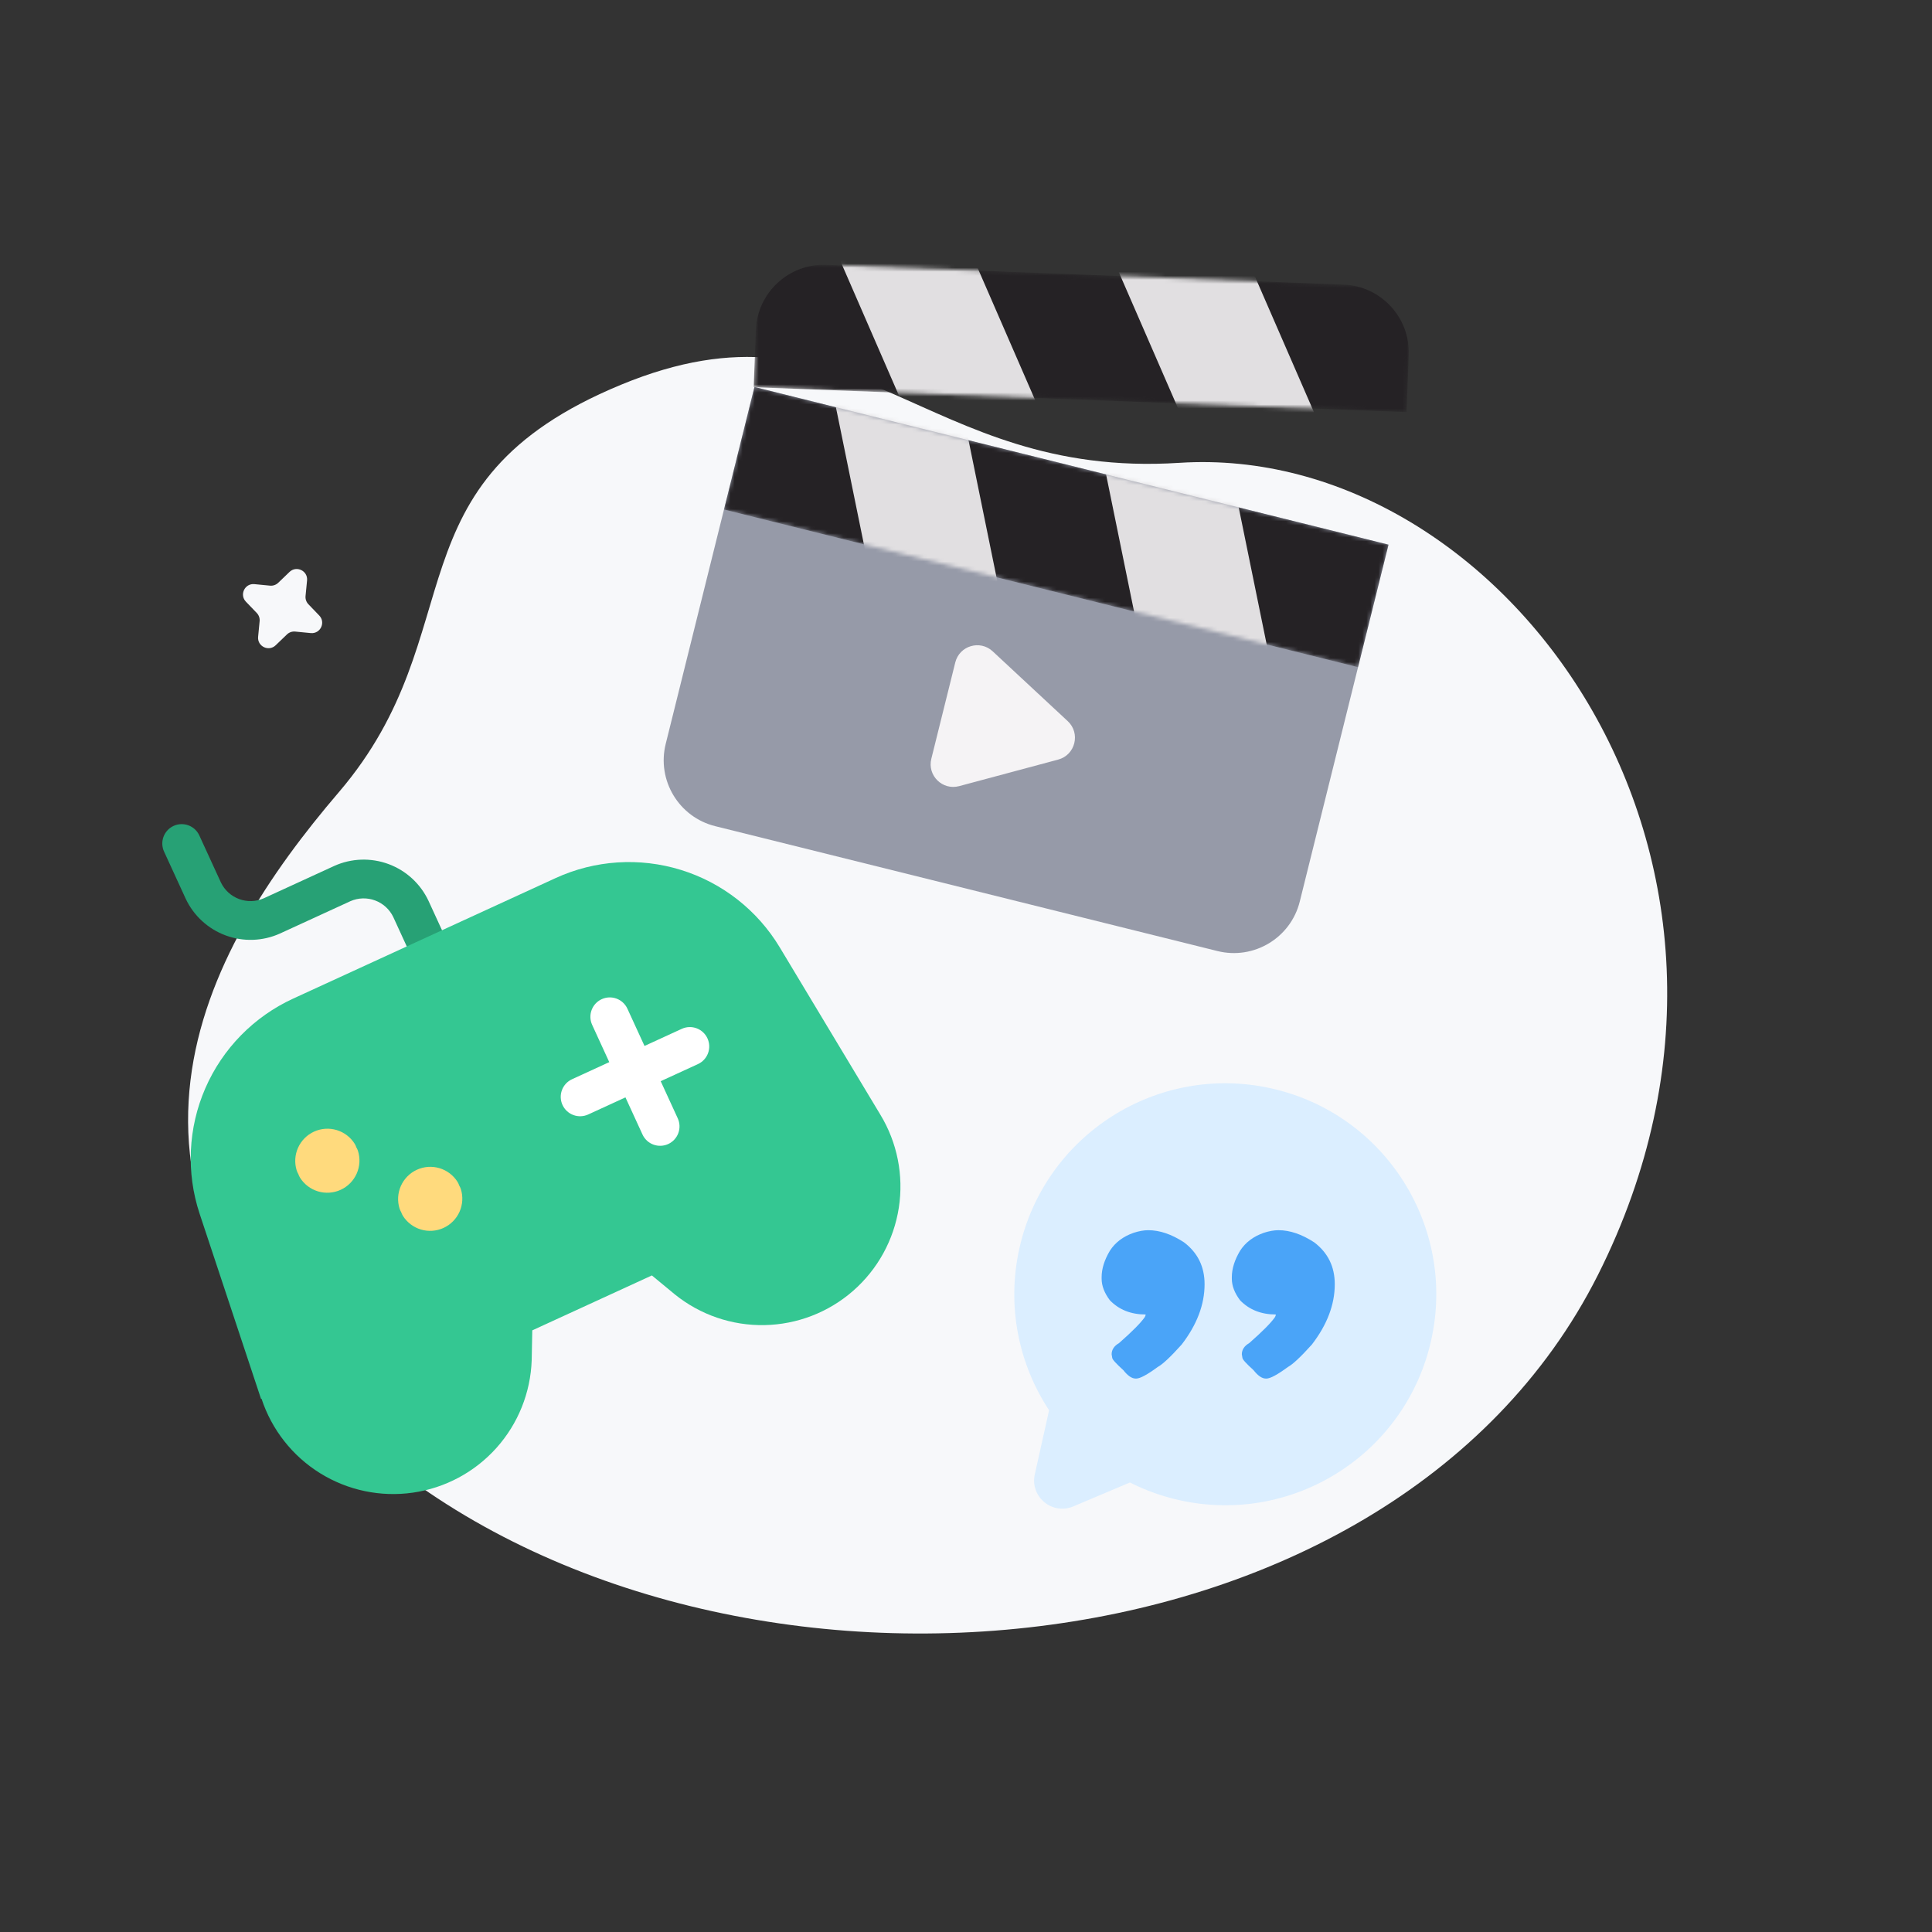 <svg width="480" height="480" viewBox="0 0 480 480" fill="none" xmlns="http://www.w3.org/2000/svg">
<rect x="0" y="0" width="480" height="480" fill="#333333" stroke="none"/>
<g clip-path="url(#clip0_7898_19078)">
<path d="M84.186 196.813C118.349 156.882 95.479 119.917 154.248 95.607C213.018 71.297 228.773 119.121 293.016 114.989C373.319 109.824 449.206 212.993 397.024 316.714C344.842 420.434 174.415 433.018 89.616 357.66C18.244 294.233 50.022 236.745 84.186 196.813Z" fill="#F7F8FA"/>
<path d="M187.441 96.145L344.973 135.316L322.927 223.979C320.677 233.026 311.52 238.535 302.474 236.286L177.701 205.261C168.655 203.012 163.145 193.855 165.395 184.808L187.441 96.145Z" fill="#969AA8"/>
<mask id="mask0_7898_19078" style="mask-type:alpha" maskUnits="userSpaceOnUse" x="179" y="96" width="166" height="70">
<path d="M187.441 96.145L344.973 135.316L337.404 165.756L179.872 126.585L187.441 96.145Z" fill="#252225"/>
</mask>
<g mask="url(#mask0_7898_19078)">
<path d="M187.441 96.145L344.973 135.316L337.404 165.756L179.872 126.585L187.441 96.145Z" fill="#252225"/>
<rect width="30.91" height="78.268" transform="matrix(0.945 -0.328 0.2 0.98 205.205 89.05)" fill="#E1DFE1"/>
<rect width="30.91" height="78.268" transform="matrix(0.945 -0.328 0.2 0.98 272.327 105.74)" fill="#E1DFE1"/>
</g>
<mask id="mask1_7898_19078" style="mask-type:alpha" maskUnits="userSpaceOnUse" x="187" y="65" width="164" height="38">
<path d="M188.435 65.154L350.645 71.346L349.46 102.395L187.249 96.203L188.435 65.154Z" fill="#252225"/>
</mask>
<g mask="url(#mask1_7898_19078)">
<path d="M187.791 82.02C188.146 72.705 195.986 65.442 205.301 65.798L333.779 70.702C343.094 71.058 350.357 78.897 350.002 88.212L349.46 102.395L187.249 96.203L187.791 82.02Z" fill="#252225"/>
<rect width="30.824" height="77.668" transform="matrix(0.86 -0.51 0.399 0.917 204.372 54.688)" fill="#E1DFE1"/>
<rect width="30.824" height="77.668" transform="matrix(0.86 -0.51 0.399 0.917 273.488 57.327)" fill="#E1DFE1"/>
</g>
<path d="M265.274 179.164L246.628 161.818C243.49 158.899 238.371 160.421 237.336 164.58L231.384 188.519C230.35 192.678 234.16 196.421 238.3 195.311L262.899 188.718C267.17 187.573 268.512 182.176 265.274 179.164Z" fill="#F5F3F5"/>
<path d="M315.819 270.4C287.566 264.104 259.559 281.904 253.262 310.157C250.049 324.578 253.115 338.933 260.643 350.372L257.095 366.291C255.857 371.847 261.413 376.481 266.657 374.265L280.724 368.32C284.54 370.25 288.654 371.741 293.018 372.714C321.271 379.01 349.279 361.211 355.576 332.958C361.872 304.705 344.072 276.697 315.819 270.4Z" fill="#DBEEFF"/>
<path d="M285.278 305.639C288.119 305.639 291.08 306.643 294.158 308.651C297.569 311.233 299.274 314.699 299.274 319.05C299.274 324.117 297.379 329.113 293.59 334.038C290.843 337.097 288.854 338.962 287.622 339.631C285.017 341.544 283.241 342.5 282.294 342.5H282.152C281.204 342.5 280.186 341.806 279.097 340.42C277.249 338.747 276.326 337.719 276.326 337.336L276.184 336.476C276.184 335.328 276.799 334.396 278.031 333.679C281.299 330.811 283.43 328.659 284.425 327.225C284.567 326.938 284.638 326.723 284.638 326.58C280.991 326.58 278.031 325.408 275.757 323.066C274.384 321.249 273.697 319.456 273.697 317.687V317.329C273.697 315.225 274.384 313.026 275.757 310.731C277.084 308.675 279.049 307.193 281.654 306.285C282.98 305.855 284.188 305.639 285.278 305.639Z" fill="#4AA4F8"/>
<path d="M317.624 305.639C320.466 305.639 323.426 306.643 326.505 308.651C329.915 311.233 331.62 314.699 331.62 319.05C331.62 324.117 329.726 329.113 325.937 334.038C323.19 337.097 321.2 338.962 319.969 339.631C317.364 341.544 315.588 342.5 314.64 342.5H314.498C313.551 342.5 312.533 341.806 311.443 340.42C309.596 338.747 308.673 337.719 308.673 337.336L308.531 336.476C308.531 335.328 309.146 334.396 310.378 333.679C313.646 330.811 315.777 328.659 316.772 327.225C316.914 326.938 316.985 326.723 316.985 326.58C313.338 326.58 310.378 325.408 308.104 323.066C306.731 321.249 306.044 319.456 306.044 317.687V317.329C306.044 315.225 306.731 313.026 308.104 310.731C309.43 308.675 311.396 307.193 314.001 306.285C315.327 305.855 316.535 305.639 317.624 305.639Z" fill="#4AA4F8"/>
<path d="M109.459 241.884C110.62 241.351 111.522 240.378 111.966 239.18C112.41 237.982 112.36 236.657 111.827 235.496L106.466 223.82C104.484 219.586 100.916 216.302 96.533 214.677C92.149 213.053 87.302 213.218 83.04 215.139L65.527 223.181C63.587 224.035 61.391 224.101 59.404 223.364C57.417 222.628 55.794 221.147 54.879 219.235L49.518 207.559C48.985 206.398 48.012 205.496 46.814 205.052C45.616 204.608 44.29 204.658 43.129 205.192C41.968 205.725 41.066 206.698 40.622 207.896C40.178 209.094 40.228 210.419 40.761 211.58L46.123 223.256C48.104 227.49 51.672 230.774 56.056 232.399C60.439 234.023 65.286 233.858 69.548 231.937L87.061 223.895C89.001 223.041 91.197 222.975 93.184 223.712C95.172 224.448 96.795 225.929 97.709 227.841L103.071 239.517C103.335 240.092 103.709 240.609 104.173 241.039C104.637 241.469 105.181 241.804 105.775 242.024C106.368 242.244 106.999 242.344 107.631 242.32C108.263 242.297 108.884 242.148 109.459 241.884Z" fill="#27A175"/>
<path d="M64.851 347.546L49.591 301.539C46.214 291.327 46.722 280.228 51.015 270.366C55.309 260.505 63.088 252.572 72.864 248.086L138.012 218.17C147.79 213.677 158.882 212.949 169.164 216.125C179.445 219.301 188.194 226.157 193.735 235.382L218.715 276.926C222.921 283.853 224.548 292.043 223.31 300.052C222.072 308.061 218.049 315.377 211.948 320.712C205.848 326.047 198.061 329.059 189.958 329.218C181.855 329.377 173.956 326.672 167.651 321.581L161.958 316.879L132.244 330.524L132.1 337.906C131.831 345.991 128.725 353.723 123.325 359.746C117.926 365.769 110.578 369.698 102.571 370.846C94.563 371.993 86.408 370.284 79.534 366.019C72.661 361.754 67.509 355.206 64.981 347.522L64.851 347.546Z" fill="#34C792"/>
<path d="M104.566 305.466C102.702 304.906 101.106 303.687 100.077 302.036C99.913 301.758 99.778 301.465 99.675 301.16C99.512 300.882 99.378 300.589 99.272 300.284C98.691 298.427 98.806 296.422 99.596 294.644C100.387 292.866 101.798 291.437 103.567 290.625C105.335 289.813 107.339 289.674 109.203 290.233C111.066 290.792 112.662 292.011 113.692 293.663C113.854 293.941 113.989 294.234 114.094 294.539C114.258 294.816 114.392 295.109 114.496 295.414C115.078 297.271 114.962 299.276 114.172 301.054C113.381 302.832 111.97 304.261 110.202 305.073C108.433 305.885 106.429 306.025 104.566 305.466Z" fill="#FFDA7D"/>
<path d="M79.011 295.995C77.147 295.436 75.551 294.216 74.522 292.565C74.358 292.287 74.223 291.994 74.12 291.689C73.957 291.411 73.823 291.118 73.718 290.813C73.136 288.957 73.251 286.951 74.041 285.173C74.832 283.395 76.243 281.966 78.012 281.154C79.78 280.342 81.784 280.203 83.648 280.762C85.511 281.321 87.107 282.541 88.136 284.192C88.299 284.47 88.434 284.763 88.539 285.068C88.703 285.345 88.837 285.638 88.941 285.943C89.522 287.8 89.407 289.805 88.617 291.584C87.826 293.362 86.415 294.791 84.647 295.603C82.878 296.415 80.874 296.554 79.011 295.995Z" fill="#FFDA7D"/>
<path d="M155.392 272.64L146.139 276.889C144.978 277.423 143.652 277.473 142.454 277.029C141.256 276.585 140.283 275.683 139.75 274.522C139.217 273.36 139.167 272.035 139.611 270.837C140.055 269.639 140.957 268.666 142.118 268.133L151.37 263.884L147.122 254.631C146.588 253.47 146.538 252.145 146.982 250.947C147.426 249.748 148.328 248.776 149.489 248.243C150.65 247.709 151.976 247.659 153.174 248.103C154.372 248.547 155.345 249.449 155.878 250.61L160.127 259.863L169.38 255.614C170.541 255.081 171.866 255.031 173.064 255.475C174.262 255.919 175.235 256.821 175.768 257.982C176.302 259.143 176.352 260.468 175.908 261.667C175.464 262.865 174.562 263.837 173.401 264.371L164.148 268.619L168.383 277.843C168.917 279.004 168.967 280.33 168.523 281.528C168.079 282.726 167.177 283.698 166.016 284.232C164.855 284.765 163.529 284.815 162.331 284.371C161.133 283.927 160.16 283.025 159.627 281.864L155.392 272.64Z" fill="white"/>
<path d="M71.927 142.097C73.656 140.436 76.518 141.821 76.288 144.208L75.913 148.082C75.84 148.833 76.099 149.577 76.621 150.121L79.319 152.927C80.98 154.656 79.594 157.518 77.208 157.288L73.333 156.913C72.583 156.84 71.838 157.099 71.295 157.621L68.488 160.319C66.76 161.98 63.897 160.594 64.128 158.208L64.503 154.333C64.576 153.583 64.317 152.838 63.794 152.295L61.097 149.488C59.436 147.76 60.821 144.897 63.208 145.128L67.082 145.503C67.833 145.576 68.577 145.317 69.121 144.794L71.927 142.097Z" fill="#F7F8FA"/>
</g>
<defs>
<clipPath id="clip0_7898_19078">
<rect width="480" height="480" fill="white"/>
</clipPath>
</defs>
</svg>
